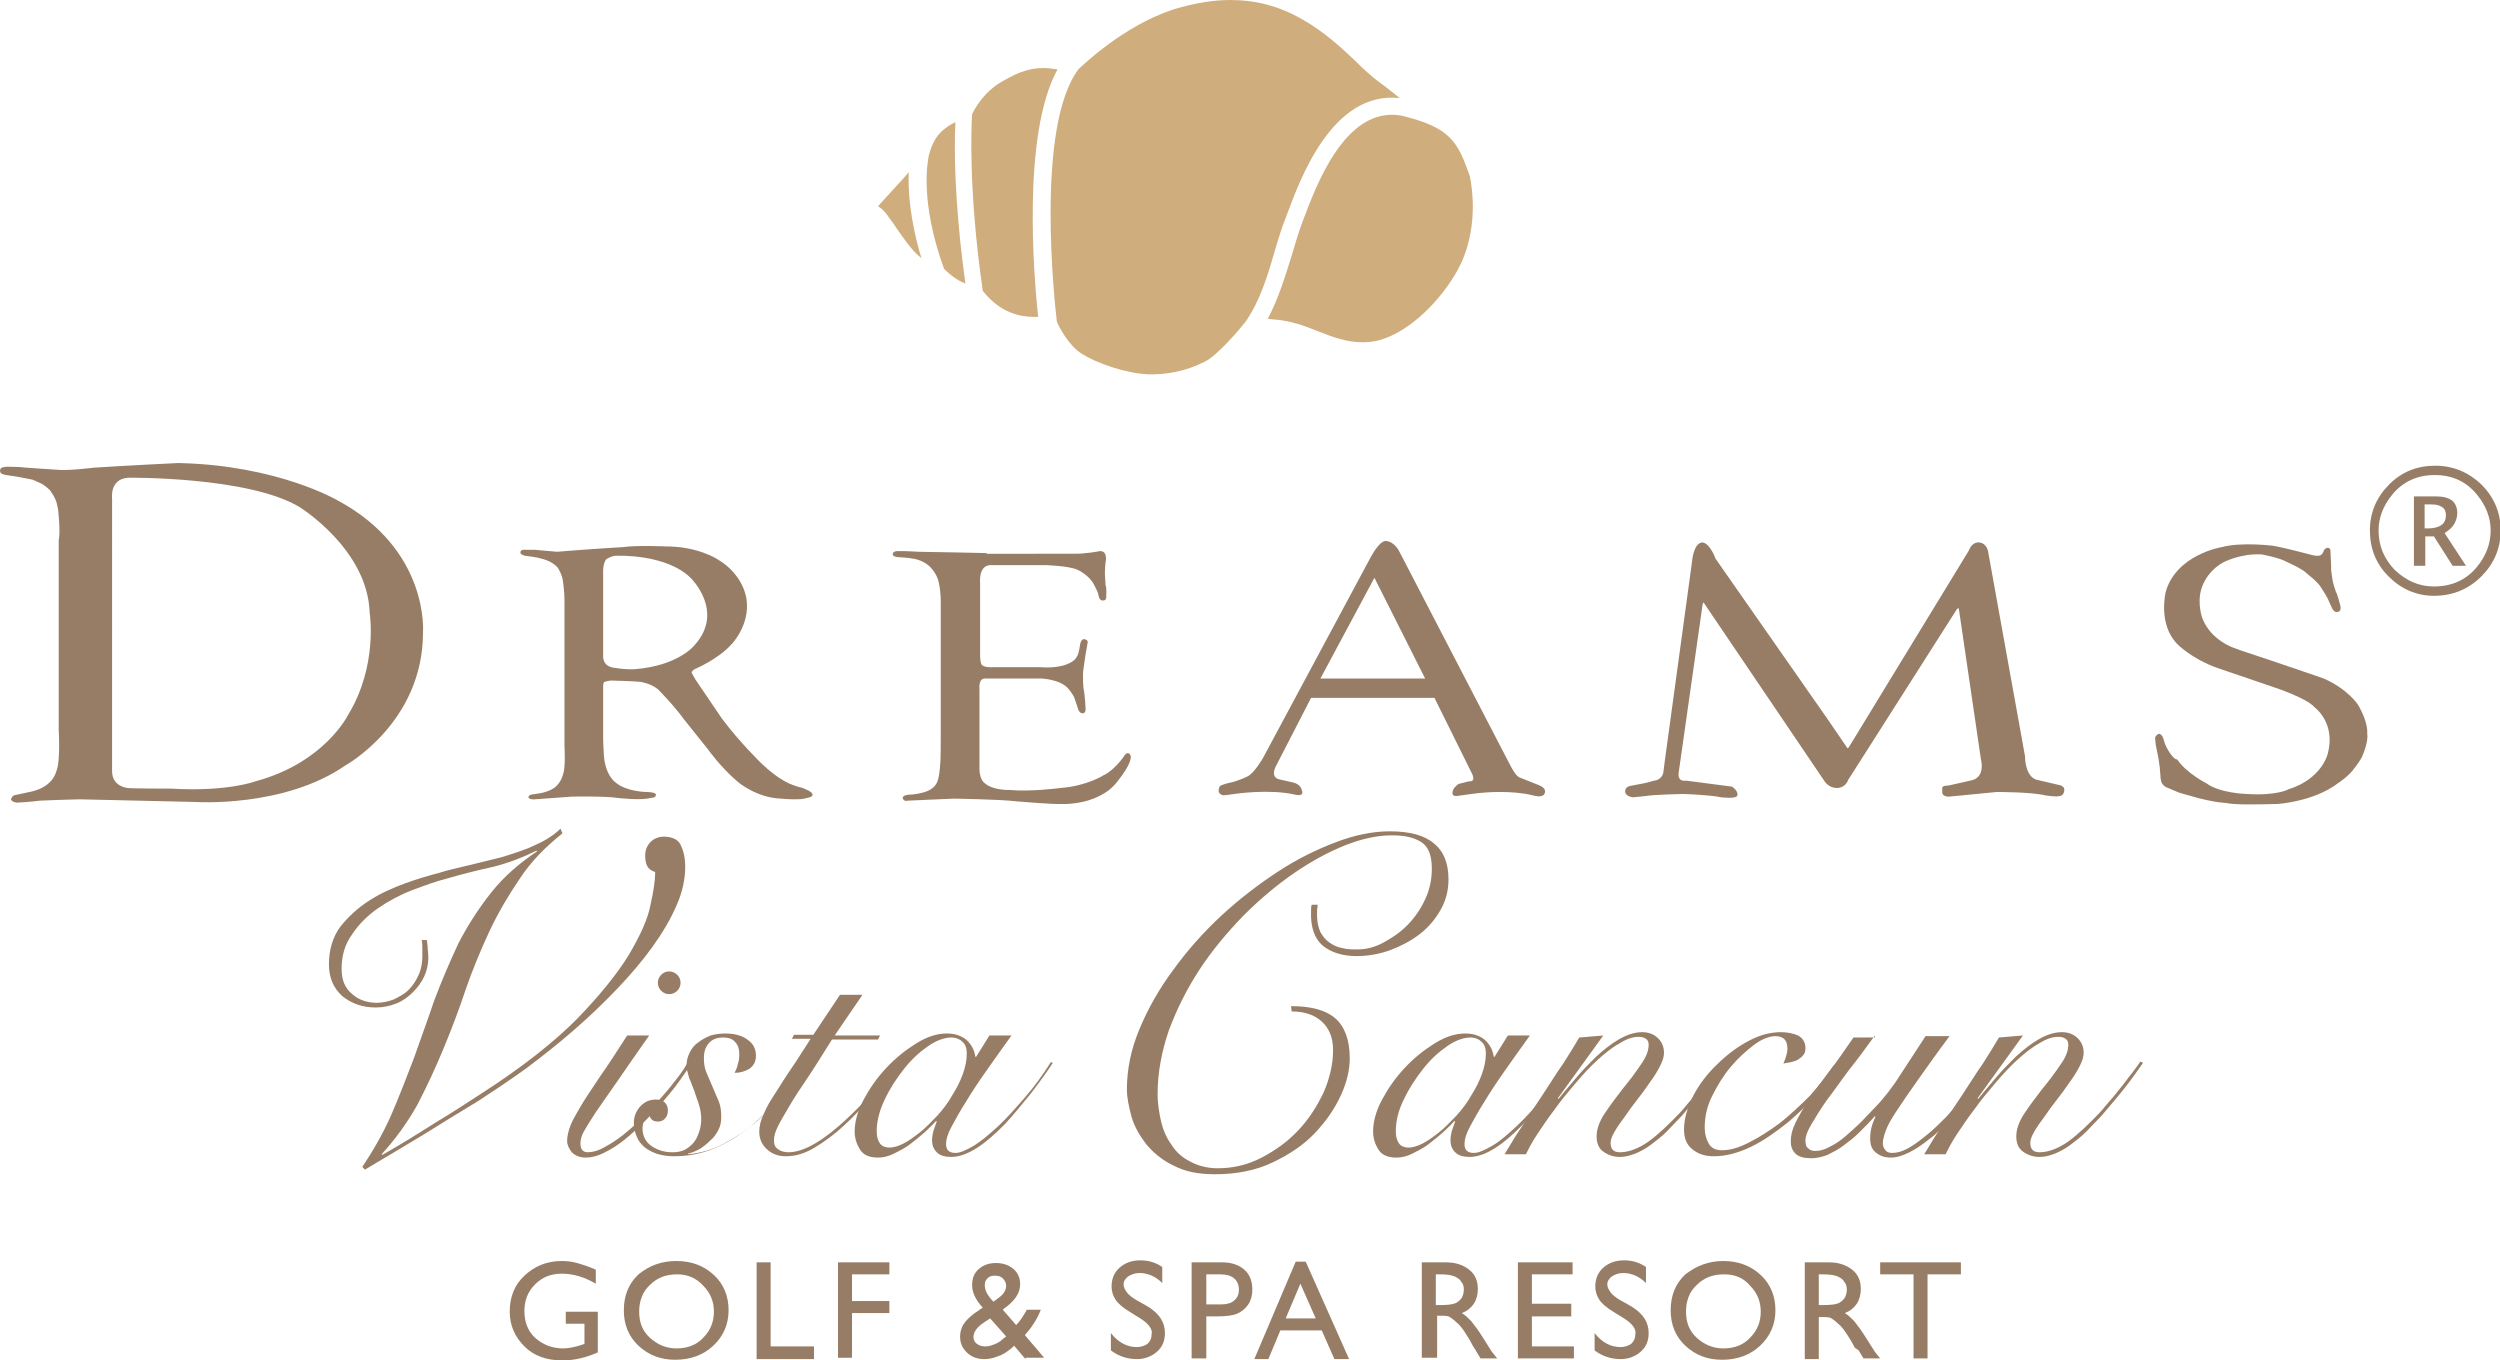<?xml version="1.0" encoding="utf-8"?>
<!-- Generator: Adobe Illustrator 26.2.1, SVG Export Plug-In . SVG Version: 6.00 Build 0)  -->
<svg version="1.1" id="Logos" xmlns="http://www.w3.org/2000/svg" xmlns:xlink="http://www.w3.org/1999/xlink" x="0px" y="0px"
	 viewBox="0 0 374.7 203.9" style="enable-background:new 0 0 374.7 203.9;" xml:space="preserve">
<style type="text/css">
	.st0{fill:#977D65;}
	.st1{fill:#D0AD7D;}
</style>
<path class="st0" d="M198.9,113.2"/>
<path class="st0" d="M147.9,82.9c0,0-8.9-0.2-10.2-0.2c0,0-1.8-0.1-2-0.1c-0.2,0-0.9,0-0.9,0s-0.9-0.1-1,0.4c0,0-0.1,0.4,0.7,0.5
	c0,0,1.9,0.1,2.1,0.2c0,0,1.9,0.1,3.1,1.6c0,0,0.8,0.9,1,2c0,0,0.3,1.1,0.3,3v20.3c0,0,0,3.7-0.1,4.1c0,0-0.1,2.2-0.6,2.8
	c0,0-0.4,1-2.4,1.4c0,0-1,0.2-1.5,0.2c0,0-1.1,0-1.1,0.5c0,0,0.1,0.6,0.8,0.4l6.8-0.3c0,0,7,0.1,9.4,0.4c0,0,5.8,0.5,6.9,0.4
	c0,0,3.4,0.2,6.3-1.6c0,0,1.1-0.6,2-1.8c0,0,1.2-1.5,1.6-2.4c0,0,0.7-1.3,0.2-1.7c0,0-0.4-0.4-0.8,0.3c0,0-1.4,2.1-3.1,2.9
	c0,0-2.5,1.6-6.4,1.9c0,0-4.5,0.6-7.7,0.3c0,0-2.6,0.1-3.8-1.1c0,0-0.8-0.5-0.7-2.6v-11.4c0,0-0.2-1.7,0.9-1.6l8.4,0
	c0,0,2.8,0.1,4,1.5c0,0,0.8,0.9,1,1.6l0.4,1.2c0,0,0.2,1,0.8,0.9c0,0,0.5,0.1,0.4-0.9c0,0-0.1-2-0.3-2.8c0,0-0.2-1.9,0-3l0.3-2.1
	c0,0,0.3-1.6,0.3-1.7c0,0,0.2-0.5-0.5-0.6c0,0-0.4-0.1-0.6,0.7c0,0-0.2,1.6-0.5,1.9c0,0-0.2,0.7-1.6,1.2c0,0-1.4,0.6-3.9,0.4h-7.1
	c0,0-1.1,0.1-1.6-0.3c0,0-0.3-0.2-0.3-1.5l0-10.8c0,0-0.3-2.7,1.6-2.7l8.2,0c0,0,3.5,0.1,4.8,0.7c0,0,1.8,0.8,2.5,2.3
	c0,0,0.5,0.9,0.6,1.3c0,0,0.1,1.1,0.7,1c0,0,0.6,0.1,0.5-0.7c0,0,0.1-1.1-0.1-1.6c0,0-0.1-1.6-0.1-1.7c0,0,0-1,0.1-1.7
	c0,0,0.4-1.7-0.8-1.7c0,0-1.7,0.3-2.2,0.3c0,0-0.4,0.1-1.7,0.1H147.9"/>
<path class="st0" d="M87.3,82.4c1.1-0.1,6.1-0.4,6.1-0.4c1.9-0.3,6.5-0.1,6.5-0.1c4.7,0,7.6,1.9,7.6,1.9c4.1,2.4,4.4,6.1,4.4,6.1
	c0.5,3.8-2.2,6.6-2.2,6.6c-2,2.3-5.6,3.8-5.6,3.8c-0.6,0.4-0.4,0.6-0.4,0.6l0.5,0.9l4,5.9c2.7,3.6,5.9,6.7,5.9,6.7
	c2.7,2.6,4.6,3.2,4.6,3.2c0.7,0.3,1.6,0.5,1.6,0.5l0.9,0.4c0.9,0.5,0.5,0.8,0.5,0.8c-0.1,0.2-0.8,0.3-0.8,0.3
	c-0.5,0.2-1.2,0.2-1.9,0.2c-1,0-1.9-0.1-1.9-0.1c-3.7-0.1-6.5-2.5-6.5-2.5c-2.6-2.2-4.5-4.9-4.5-4.9l-3.6-4.5
	c-1.5-2.1-3.9-4.5-3.9-4.5c-1.1-0.9-2.6-1.1-2.6-1.1c-0.7-0.1-4.4-0.2-4.4-0.2c-0.3,0-1,0.2-1,0.2c-0.2,0-0.2,0.7-0.2,0.7v7.9
	c0,0.5,0.1,2.3,0.1,2.3c0.2,3.2,1.8,4.2,1.8,4.2c1.5,1.3,4.4,1.4,4.4,1.4c1.7,0,1.6,0.4,1.6,0.4c0.1,0.5-0.8,0.5-0.8,0.5
	c-1.4,0.4-4.9,0-4.9,0c-1.8-0.3-6.9-0.2-6.9-0.2l-5.5,0.4c-0.9,0.1-1-0.3-1-0.3c0-0.3,0.4-0.4,0.4-0.4l1.3-0.2
	c1.2-0.2,1.8-0.6,1.8-0.6c1.4-0.7,1.7-2.3,1.7-2.3c0.4-1,0.2-4.2,0.2-4.2l0-22c0-1.1-0.2-2.5-0.2-2.5c-0.1-1.2-0.8-2.2-0.8-2.2
	c-0.9-1.1-2.6-1.4-2.6-1.4c-0.5-0.2-2.3-0.4-2.3-0.4c-0.8-0.2-0.7-0.5-0.7-0.5c0-0.5,0.7-0.4,0.7-0.4l1.4,0l3.4,0.3
	C84.7,82.6,87.3,82.4,87.3,82.4 M90.4,98.2c-0.1,1.9,1.8,1.9,1.8,1.9c1.7,0.3,2.9,0.2,2.9,0.2c6.6-0.5,9-3.6,9-3.6
	c4.6-5.1-0.6-10.1-0.6-10.1c-3.7-3.6-10.9-3.3-10.9-3.3c-0.8-0.1-1.7,0.5-1.7,0.5c-0.6,0.6-0.5,2.2-0.5,2.2V98.2z"/>
<path class="st0" d="M8.7,76.3l-0.2-0.9c-0.2-0.8-0.8-1.6-0.8-1.6c-0.2-0.5-1.3-1.2-1.3-1.2c-0.1-0.1-1.5-0.7-1.5-0.7l-1.5-0.3
	l-1.1-0.2l-1.4-0.2c0,0,0.6,0.1,0,0c-0.6-0.1-0.8-0.3-0.8-0.3C-0.3,70,0.7,70,0.7,70c0.2-0.1,2.2,0,2.2,0c0.8,0.1,5.6,0.4,5.6,0.4
	c1.6,0.2,5.5-0.3,5.5-0.3c4.4-0.3,12.7-0.7,12.7-0.7C41.6,69.7,50.6,75,50.6,75c13.8,7.4,12.8,19.8,12.8,19.8
	c0,13.5-11.6,19.9-11.6,19.9c-9.2,6.4-22.5,5.5-22.5,5.5l-17.4-0.4c-0.9,0-5.9,0.2-5.9,0.2c-1.4,0.2-3.5,0.3-3.5,0.3
	c-1.6-0.3-0.4-1.1-0.4-1.1l2.8-0.6c3.1-0.8,3.5-2.9,3.5-2.9c0.8-1.6,0.3-7.5,0.4-6.5V80.9C9.1,79.8,8.7,76.3,8.7,76.3 M16.8,115.6
	c0,2.3,2.3,2.5,2.3,2.5c0.5,0.1,6.6,0.1,6.6,0.1c8.4,0.5,12.6-1.1,12.6-1.1c10.4-2.8,13.9-10,13.9-10c4.5-7.4,3.2-15.3,3.2-15.3
	C55.1,82.3,44.9,76,44.9,76c-7.6-4.6-25.7-4.4-25.7-4.4c-2.8,0.2-2.4,3.1-2.4,3.1L16.8,115.6z"/>
<path class="st0" d="M205.5,83.4c1.5-2.7,2.3-2.3,2.3-2.3c1.2,0.1,1.9,1.5,1.9,1.5l16.5,31.8c1,2,1.5,2.1,1.5,2.1l3,1.2
	c1.4,0.6,0.7,1.4,0.7,1.4c-0.4,0.5-1.7,0.1-1.7,0.1c-3.2-0.8-7.3-0.4-7.3-0.4c-0.6,0-4,0.5-4,0.5c-1.1,0.1-0.6-0.9-0.6-0.9
	c0.1-0.4,0.8-0.9,0.8-0.9l1.6-0.4c1.2,0.1,0.3-1.4,0.3-1.4l-5.5-11.1l-18.5,0l-5.3,10.3c-0.8,1.7,0.5,1.9,0.5,1.9l2.2,0.5
	c1.1,0.3,1.2,1.1,1.2,1.1c0.5,1.1-1,0.7-1,0.7c-3.9-0.9-9.1-0.1-9.1-0.1c-0.5,0.1-1.6,0.2-1.6,0.2c-1.2-0.2-0.6-1.3-0.6-1.3
	c0.1-0.3,1.6-0.6,1.6-0.6c1.4-0.3,2.7-1,2.7-1c1-0.6,2.2-2.7,2.2-2.7L205.5,83.4 M197.9,101.7h15.7L206,86.6L197.9,101.7z"/>
<path class="st0" d="M255.2,81.3c-1.4,0-1.6,2.9-1.6,2.9l-4.1,30l-0.2,1.6c-0.3,1.2-1.4,1.2-1.4,1.2c-0.2,0.1-1.5,0.4-1.5,0.4
	l-2.1,0.4c-0.9,0.2-0.7,1-0.7,1c0.2,0.6,1.1,0.7,1.1,0.7c0.3,0,2-0.2,2-0.2c1.1-0.2,5.5-0.3,5.5-0.3s3.8,0.1,5.8,0.5
	c0,0,2.3,0.3,2.4-0.3c0,0,0.2-0.6-0.8-1.3l-6.9-0.9c0,0-1.3,0.3-1.1-1.2l3.6-25.3c0,0,0.1-0.3,0.2-0.1l18,26.6c0,0,0.6,1.1,1.9,1.1
	c0,0,1.2,0.1,1.7-1.2l16.3-25.6c0,0,0.3-0.3,0.3,0l3.3,22.5c0,0,0.8,2.8-1.6,3.2l-3.1,0.7l-0.8,0.1c0,0-0.2,0.1-0.3,0.2l0,0.8
	c0,0,0,0.6,1,0.6l7.2-0.7c0,0,5.2,0,7.2,0.5c0,0,1.7,0.3,2.2,0.1c0,0,0.7,0,0.7-1c0,0,0-0.4-0.6-0.6l-3.4-0.8c0,0-1.8-0.1-1.9-3.6
	L298,82.8c0,0-0.1-1.3-1.3-1.5c0,0-1.1-0.2-1.6,1.2l-18,29.5c0,0-0.2,0.3-0.3,0l-2.8-4.1l-16.9-24.2
	C257.1,83.6,256.3,81.5,255.2,81.3"/>
<path class="st0" d="M84.7,196.6h4.9v6.1c-1.8,0.8-3.6,1.2-5.3,1.2c-2.4,0-4.3-0.7-5.7-2.1c-1.4-1.4-2.2-3.1-2.2-5.2
	c0-2.2,0.7-4,2.2-5.4c1.5-1.4,3.3-2.2,5.6-2.2c0.8,0,1.6,0.1,2.3,0.3c0.7,0.2,1.7,0.5,2.8,1v2.1c-1.7-1-3.4-1.5-5.1-1.5
	c-1.6,0-2.9,0.5-4,1.6c-1.1,1.1-1.6,2.4-1.6,4c0,1.6,0.5,3,1.6,4c1.1,1,2.5,1.6,4.2,1.6c0.8,0,1.8-0.2,3-0.6l0.2-0.1v-3h-2.8V196.6z
	"/>
<path class="st0" d="M101.4,189c2.2,0,4.1,0.7,5.6,2.1c1.5,1.4,2.2,3.2,2.2,5.3c0,2.1-0.8,3.9-2.3,5.3c-1.5,1.4-3.4,2.1-5.7,2.1
	c-2.2,0-4-0.7-5.5-2.1c-1.5-1.4-2.2-3.2-2.2-5.3c0-2.2,0.7-4,2.2-5.4C97.3,189.7,99.1,189,101.4,189z M101.5,191
	c-1.7,0-3,0.5-4.1,1.6c-1.1,1-1.6,2.4-1.6,4c0,1.6,0.5,2.9,1.6,3.9s2.4,1.6,4,1.6c1.6,0,3-0.5,4-1.6c1.1-1.1,1.6-2.4,1.6-3.9
	c0-1.5-0.5-2.8-1.6-3.9C104.3,191.5,103,191,101.5,191z"/>
<path class="st0" d="M113.4,189.2h2.1v12.6h6.5v1.9h-8.6V189.2z"/>
<path class="st0" d="M125.6,189.2h7.7v1.8h-5.6v4h5.6v1.8h-5.6v6.7h-2.1V189.2z"/>
<path class="st0" d="M153.7,203.7l-1.7-2c-0.1,0.1-0.4,0.4-0.7,0.6l0,0c-0.5,0.4-1.1,0.8-1.8,1c-0.7,0.3-1.4,0.4-2,0.4
	c-1,0-1.9-0.3-2.6-1c-0.7-0.7-1-1.4-1-2.4c0-0.7,0.2-1.3,0.5-1.8c0.3-0.5,0.9-1.1,1.7-1.7l0,0c0.5-0.3,0.8-0.6,1.2-0.8
	c-1.1-1.2-1.6-2.3-1.6-3.4c0-1,0.3-1.8,1-2.4s1.5-0.9,2.6-0.9c1,0,1.9,0.3,2.6,0.9c0.7,0.6,1,1.4,1,2.3c0,1.3-0.8,2.5-2.5,3.7
	l-0.1,0.1l2,2.3c0.6-0.6,1.1-1.4,1.6-2.3h2.1c-0.5,1.3-1.3,2.6-2.4,3.8l2.9,3.4H153.7z M150.3,200.7l0.5-0.4l-2.4-2.7l-0.9,0.6
	c-1.1,0.7-1.6,1.5-1.6,2.2c0,0.4,0.2,0.8,0.5,1c0.4,0.3,0.8,0.4,1.3,0.4c0.4,0,0.8-0.1,1.3-0.3C149.5,201.3,149.9,201.1,150.3,200.7
	z M148.9,195.1l0.8-0.6c0.7-0.5,1.1-1.1,1.1-1.8c0-0.4-0.2-0.8-0.5-1.1c-0.3-0.3-0.7-0.4-1.2-0.4c-0.5,0-0.8,0.1-1.1,0.4
	c-0.3,0.3-0.4,0.6-0.4,1c0,0.4,0.1,0.8,0.3,1.2C148.2,194.3,148.5,194.7,148.9,195.1z"/>
<path class="st0" d="M170.9,197.6l-1.6-1c-1-0.6-1.7-1.2-2.1-1.8c-0.4-0.6-0.6-1.3-0.6-2c0-1.1,0.4-2.1,1.2-2.8
	c0.8-0.7,1.8-1.1,3.1-1.1c1.2,0,2.3,0.3,3.3,1v2.4c-1-1-2.2-1.5-3.4-1.5c-0.7,0-1.2,0.2-1.7,0.5c-0.4,0.3-0.7,0.7-0.7,1.2
	c0,0.4,0.2,0.8,0.5,1.2c0.3,0.4,0.8,0.8,1.5,1.2l1.6,0.9c1.8,1.1,2.6,2.4,2.6,4c0,1.2-0.4,2.1-1.2,2.8c-0.8,0.7-1.8,1.1-3,1.1
	c-1.4,0-2.7-0.4-3.9-1.3v-2.6c1.1,1.4,2.4,2.1,3.9,2.1c0.6,0,1.2-0.2,1.6-0.5c0.4-0.4,0.6-0.8,0.6-1.4
	C172.8,199.3,172.2,198.4,170.9,197.6z"/>
<path class="st0" d="M178.6,203.7v-14.5h4.6c1.4,0,2.5,0.4,3.3,1.1c0.8,0.7,1.2,1.7,1.2,3c0,0.8-0.2,1.6-0.6,2.2
	c-0.4,0.6-1,1.1-1.7,1.4c-0.7,0.3-1.8,0.4-3.1,0.4h-1.5v6.3H178.6z M182.9,191h-2.1v4.5h2.3c0.8,0,1.5-0.2,1.9-0.6
	c0.5-0.4,0.7-1,0.7-1.7C185.6,191.8,184.7,191,182.9,191z"/>
<path class="st0" d="M194.2,189.1h1.5l6.5,14.6H200l-1.9-4.3h-6.2l-1.8,4.3H188L194.2,189.1z M197.2,197.6l-2.3-5.2l-2.2,5.2H197.2z
	"/>
<path class="st0" d="M213.1,203.7v-14.5h3.6c1.5,0,2.6,0.4,3.5,1.1c0.9,0.7,1.3,1.7,1.3,2.9c0,0.8-0.2,1.6-0.6,2.2
	c-0.4,0.6-1,1.1-1.8,1.4c0.5,0.3,0.9,0.7,1.4,1.2c0.4,0.5,1.1,1.4,1.9,2.7c0.5,0.8,0.9,1.4,1.2,1.9l0.8,1h-2.5l-0.6-1
	c0,0-0.1-0.1-0.1-0.2l-0.4-0.6l-0.6-1.1l-0.7-1.1c-0.4-0.6-0.8-1.1-1.2-1.4c-0.4-0.4-0.7-0.6-1-0.8c-0.3-0.2-0.8-0.2-1.4-0.2h-0.5
	v6.3H213.1z M215.8,191h-0.6v4.6h0.8c1,0,1.8-0.1,2.2-0.3c0.4-0.2,0.7-0.5,0.9-0.8c0.2-0.4,0.3-0.8,0.3-1.2c0-0.5-0.1-0.9-0.4-1.2
	c-0.2-0.4-0.6-0.6-1-0.8C217.5,191.1,216.8,191,215.8,191z"/>
<path class="st0" d="M227.5,189.2h8.2v1.8h-6.1v4.4h5.9v1.9h-5.9v4.5h6.3v1.8h-8.4V189.2z"/>
<path class="st0" d="M243.4,197.6l-1.6-1c-1-0.6-1.7-1.2-2.1-1.8c-0.4-0.6-0.6-1.3-0.6-2c0-1.1,0.4-2.1,1.2-2.8
	c0.8-0.7,1.8-1.1,3.1-1.1c1.2,0,2.3,0.3,3.3,1v2.4c-1-1-2.2-1.5-3.4-1.5c-0.7,0-1.2,0.2-1.7,0.5c-0.4,0.3-0.7,0.7-0.7,1.2
	c0,0.4,0.2,0.8,0.5,1.2c0.3,0.4,0.8,0.8,1.5,1.2l1.6,0.9c1.8,1.1,2.6,2.4,2.6,4c0,1.2-0.4,2.1-1.2,2.8c-0.8,0.7-1.8,1.1-3,1.1
	c-1.4,0-2.7-0.4-3.9-1.3v-2.6c1.1,1.4,2.4,2.1,3.9,2.1c0.6,0,1.2-0.2,1.6-0.5c0.4-0.4,0.6-0.8,0.6-1.4
	C245.3,199.3,244.7,198.4,243.4,197.6z"/>
<path class="st0" d="M258.3,189c2.2,0,4.1,0.7,5.6,2.1c1.5,1.4,2.2,3.2,2.2,5.3c0,2.1-0.8,3.9-2.3,5.3c-1.5,1.4-3.4,2.1-5.7,2.1
	c-2.2,0-4-0.7-5.5-2.1c-1.5-1.4-2.2-3.2-2.2-5.3c0-2.2,0.7-4,2.2-5.4C254.3,189.7,256.1,189,258.3,189z M258.4,191
	c-1.7,0-3,0.5-4.1,1.6c-1.1,1-1.6,2.4-1.6,4c0,1.6,0.5,2.9,1.6,3.9c1.1,1,2.4,1.6,4,1.6c1.6,0,3-0.5,4-1.6c1.1-1.1,1.6-2.4,1.6-3.9
	c0-1.5-0.5-2.8-1.6-3.9C261.3,191.5,260,191,258.4,191z"/>
<path class="st0" d="M270.5,203.7v-14.5h3.6c1.5,0,2.6,0.4,3.5,1.1c0.9,0.7,1.3,1.7,1.3,2.9c0,0.8-0.2,1.6-0.6,2.2
	c-0.4,0.6-1,1.1-1.8,1.4c0.5,0.3,0.9,0.7,1.4,1.2c0.4,0.5,1.1,1.4,1.9,2.7c0.5,0.8,0.9,1.4,1.2,1.9l0.8,1h-2.5l-0.6-1
	c0,0-0.1-0.1-0.1-0.2L278,202l-0.6-1.1l-0.7-1.1c-0.4-0.6-0.8-1.1-1.2-1.4c-0.4-0.4-0.7-0.6-1-0.8c-0.3-0.2-0.8-0.2-1.4-0.2h-0.5
	v6.3H270.5z M273.2,191h-0.6v4.6h0.8c1,0,1.8-0.1,2.2-0.3c0.4-0.2,0.7-0.5,0.9-0.8c0.2-0.4,0.3-0.8,0.3-1.2c0-0.5-0.1-0.9-0.4-1.2
	c-0.2-0.4-0.6-0.6-1-0.8C274.9,191.1,274.2,191,273.2,191z"/>
<path class="st0" d="M281.8,189.2h12.1v1.8h-5v12.6h-2.1V191h-5V189.2z"/>
<path class="st0" d="M84.3,124.9c-2.5,2-4.7,4.2-6.4,6.8c-1.7,2.5-3.3,5.2-4.6,8c-1.3,2.8-2.5,5.7-3.5,8.6c-1,3-2.1,5.9-3.3,8.8
	c-1.2,2.9-2.5,5.7-3.9,8.4c-1.5,2.7-3.3,5.2-5.4,7.5l0.1,0.1c2.8-1.6,5.4-3.2,7.9-4.8c2.5-1.5,4.8-3,7.1-4.5
	c5.9-3.8,10.6-7.5,14.1-11c3.4-3.5,6-6.7,7.8-9.6c1.7-2.9,2.9-5.4,3.3-7.6c0.5-2.2,0.7-3.8,0.7-4.9c-0.6-0.2-1-0.5-1.2-0.9
	c-0.2-0.4-0.3-0.9-0.3-1.6c0-0.8,0.3-1.5,0.8-2c0.5-0.5,1.2-0.8,2-0.8c1.2,0,2.1,0.4,2.5,1.2c0.4,0.8,0.7,1.9,0.7,3.3
	c0,1.8-0.4,3.8-1.3,5.8c-0.9,2.1-2.1,4.1-3.6,6.2c-1.5,2.1-3.3,4.2-5.3,6.3c-2,2.1-4.2,4.2-6.5,6.2c-2.3,2-4.7,3.9-7.1,5.7
	c-2.5,1.8-4.9,3.4-7.2,4.9c-2.8,1.7-5.6,3.4-8.3,5.1c-2.8,1.7-5.7,3.4-8.7,5.2l-0.4-0.4c1.6-2.4,3.1-5,4.3-7.7
	c1.2-2.8,2.3-5.6,3.4-8.5c1-2.9,2.1-5.8,3.1-8.8c1.1-2.9,2.3-5.7,3.6-8.5c1.4-2.7,3-5.2,4.9-7.6c1.9-2.4,4.2-4.4,6.9-6.2l-0.1-0.1
	c-2,1-4.1,1.8-6.4,2.4c-2.3,0.5-4.7,1.1-7.1,1.8c-1.6,0.4-3.2,1-5.1,1.7c-1.8,0.7-3.5,1.6-5.1,2.7c-1.6,1.1-2.9,2.4-3.9,3.9
	c-1.1,1.5-1.6,3.2-1.6,5.2c0,1.7,0.5,2.9,1.6,3.8c1,0.9,2.3,1.3,3.7,1.3c0.8,0,1.7-0.2,2.5-0.5c0.8-0.4,1.6-0.8,2.2-1.4
	c0.6-0.6,1.1-1.3,1.5-2.2c0.4-0.8,0.6-1.8,0.6-2.8c0-0.5,0-0.9,0-1.3c0-0.4,0-0.8-0.1-1.2h0.8c0,0.4,0.1,0.8,0.1,1.2
	c0,0.4,0.1,0.9,0.1,1.4c0,1-0.2,1.9-0.6,2.8c-0.4,0.9-1,1.7-1.7,2.4c-0.7,0.7-1.5,1.3-2.5,1.7c-1,0.4-2,0.6-3.1,0.6
	c-2,0-3.6-0.6-5-1.7c-1.3-1.2-2-2.7-2-4.8c0-2.2,0.6-4.1,1.7-5.6c1.2-1.5,2.6-2.8,4.3-3.9c1.7-1.1,3.5-1.9,5.4-2.6
	c1.9-0.7,3.7-1.2,5.2-1.6c1.2-0.4,2.7-0.7,4.3-1.1c1.6-0.4,3.3-0.8,4.9-1.2c1.6-0.5,3.3-1,4.8-1.7c1.6-0.7,3-1.5,4.1-2.6L84.3,124.9
	z"/>
<path class="st0" d="M97.3,155.2c-1.9,2.7-3.5,5-4.8,6.9c-1.3,1.9-2.4,3.4-3.2,4.6c-0.8,1.2-1.4,2.2-1.8,2.9
	c-0.4,0.7-0.5,1.3-0.5,1.8c0,0.9,0.4,1.3,1.1,1.3c0.7,0,1.5-0.2,2.4-0.7c0.9-0.5,1.9-1.1,2.9-1.9c1-0.8,2-1.7,3-2.7c1-1,1.9-2,2.8-3
	c0.9-1,1.6-1.9,2.3-2.8c0.7-0.9,1.2-1.7,1.5-2.2l0.4,0.3c-0.4,0.7-1,1.5-1.7,2.5c-0.7,1-1.5,1.9-2.4,3c-0.9,1-1.8,2-2.8,3
	c-1,1-2,1.9-3,2.7c-1,0.8-2,1.4-3,1.9c-1,0.5-1.9,0.7-2.7,0.7c-0.9,0-1.6-0.3-2.1-0.8c-0.4-0.5-0.7-1.1-0.7-1.7
	c0-0.7,0.2-1.5,0.5-2.3c0.3-0.8,0.9-1.8,1.6-3c0.7-1.2,1.7-2.6,2.8-4.3c1.2-1.7,2.5-3.7,4.1-6.2H97.3z M100.3,145.6
	c0.5,0,0.9,0.2,1.2,0.5c0.3,0.3,0.5,0.7,0.5,1.2c0,0.5-0.2,0.9-0.5,1.2c-0.3,0.3-0.7,0.5-1.2,0.5c-0.5,0-0.9-0.2-1.2-0.5
	c-0.3-0.3-0.5-0.7-0.5-1.2c0-0.5,0.2-0.9,0.5-1.2C99.5,145.7,99.9,145.6,100.3,145.6z"/>
<path class="st0" d="M120.5,159.6c-1,1.6-2.2,3.3-3.6,4.9c-1.4,1.6-2.8,3.1-4.5,4.4c-1.6,1.3-3.4,2.4-5.3,3.2
	c-1.9,0.8-3.9,1.2-6.1,1.2c-0.8,0-1.6-0.1-2.3-0.3c-0.7-0.2-1.3-0.5-1.9-0.9c-0.5-0.4-1-0.9-1.3-1.6c-0.3-0.6-0.5-1.4-0.5-2.2
	c0-0.9,0.3-1.7,0.9-2.4c0.6-0.7,1.4-1.1,2.4-1.1c0.5,0,0.9,0.1,1.3,0.4c0.3,0.3,0.5,0.6,0.5,1.2c0,0.5-0.1,0.9-0.4,1.2
	c-0.2,0.3-0.6,0.5-1.1,0.5c-0.4,0-0.7-0.1-0.9-0.3c-0.2-0.2-0.4-0.5-0.4-0.8c-0.4,0.2-0.6,0.5-0.8,0.9c-0.1,0.4-0.2,0.8-0.2,1.2
	c0,1.2,0.5,2.1,1.4,2.7c0.9,0.6,1.9,0.9,3.1,0.9c0.7,0,1.3-0.1,1.9-0.4c0.5-0.3,1-0.7,1.3-1.1c0.4-0.5,0.6-1,0.8-1.6
	c0.2-0.6,0.3-1.2,0.3-1.9c0-0.7-0.1-1.3-0.3-2c-0.2-0.7-0.5-1.4-0.7-2.1c-0.3-0.7-0.5-1.4-0.8-2c-0.2-0.7-0.4-1.3-0.4-1.9
	c0-0.8,0.2-1.4,0.5-2c0.3-0.6,0.7-1.1,1.3-1.5c0.5-0.4,1.1-0.7,1.8-1c0.7-0.2,1.4-0.3,2.2-0.3c1.4,0,2.5,0.3,3.3,0.9
	c0.9,0.6,1.3,1.4,1.3,2.4c0,0.9-0.3,1.5-1,2c-0.7,0.4-1.4,0.6-2.2,0.6c0.2-0.4,0.4-0.8,0.5-1.4c0.2-0.5,0.2-1,0.2-1.5
	c0-0.7-0.2-1.3-0.6-1.7c-0.4-0.5-1-0.7-1.8-0.7c-1,0-1.7,0.3-2.2,0.9c-0.5,0.6-0.7,1.3-0.7,2.2c0,0.8,0.1,1.5,0.4,2.2
	c0.3,0.7,0.6,1.4,0.9,2.1c0.3,0.7,0.6,1.4,0.9,2.1c0.3,0.7,0.4,1.5,0.4,2.4c0,0.7-0.1,1.3-0.4,1.9c-0.3,0.6-0.7,1.2-1.2,1.6
	c-0.5,0.5-1,0.9-1.6,1.3c-0.6,0.3-1.2,0.6-1.8,0.7l0.1,0.1c1.9-0.2,3.6-0.7,5.3-1.6c1.7-0.9,3.3-1.9,4.7-3.2c1.5-1.3,2.8-2.6,4-4.1
	c1.2-1.5,2.3-3,3.2-4.4L120.5,159.6z"/>
<path class="st0" d="M129.2,149.2l-4.1,6h6.8l-0.3,0.6h-6.9c-1.4,2.2-2.6,4.2-3.7,5.8c-1.1,1.6-2,3-2.7,4.2c-0.7,1.2-1.3,2.2-1.7,3
	c-0.4,0.8-0.6,1.5-0.6,2.1c0,0.7,0.2,1.1,0.7,1.4c0.4,0.3,1,0.4,1.5,0.4c1.2,0,2.6-0.5,4.1-1.4c1.5-0.9,3-2.1,4.5-3.5
	c1.5-1.4,2.9-2.8,4.2-4.4c1.3-1.5,2.5-2.9,3.4-4.2l0.3,0.2c-1.2,1.5-2.4,3-3.8,4.7c-1.4,1.6-2.8,3.1-4.3,4.5c-1.5,1.4-3,2.5-4.5,3.4
	c-1.5,0.9-2.9,1.3-4.3,1.3c-1.1,0-2-0.3-2.8-1c-0.8-0.7-1.2-1.6-1.2-2.7c0-0.8,0.2-1.7,0.7-2.7c0.4-1,1-2,1.8-3.2
	c0.7-1.1,1.5-2.4,2.4-3.7c0.9-1.3,1.8-2.8,2.8-4.3h-2.8l0.3-0.6h2.9l4-6H129.2z"/>
<path class="st0" d="M148.3,155.2h3.3c-1.3,1.8-2.5,3.5-3.7,5.2c-1.2,1.7-2.2,3.2-3.1,4.7c-0.9,1.4-1.6,2.7-2.2,3.8
	c-0.6,1.1-0.8,1.9-0.8,2.6c0,0.9,0.5,1.3,1.4,1.3c0.7,0,1.6-0.4,2.8-1.1c1.1-0.7,2.3-1.7,3.6-2.9c1.3-1.2,2.6-2.7,4-4.3
	c1.4-1.6,2.7-3.4,3.9-5.3l0.3,0.1c-0.9,1.4-2,2.9-3.3,4.6c-1.3,1.6-2.6,3.2-3.9,4.6c-1.4,1.4-2.7,2.6-4.1,3.5
	c-1.4,0.9-2.7,1.4-3.9,1.4c-1,0-1.7-0.2-2.2-0.7c-0.5-0.5-0.7-1.1-0.7-1.8c0-0.5,0.1-1,0.2-1.4c0.2-0.5,0.3-0.9,0.5-1.4l-0.1-0.1
	c-0.4,0.5-1,1-1.7,1.7c-0.7,0.6-1.4,1.2-2.2,1.8c-0.8,0.6-1.6,1-2.4,1.4c-0.8,0.4-1.6,0.6-2.4,0.6c-1.3,0-2.2-0.4-2.7-1.2
	c-0.5-0.8-0.8-1.7-0.8-2.7c0-1.4,0.4-3,1.3-4.7c0.9-1.7,2-3.3,3.4-4.8c1.4-1.5,2.9-2.7,4.5-3.7c1.6-1,3.1-1.5,4.6-1.5
	c0.7,0,1.3,0.1,1.8,0.3c0.5,0.2,0.9,0.4,1.3,0.8c0.3,0.3,0.6,0.7,0.8,1.1c0.2,0.4,0.3,0.8,0.4,1.3h0.1L148.3,155.2z M131.4,169.6
	c0,0.8,0.2,1.4,0.5,1.8c0.3,0.4,0.8,0.6,1.4,0.6c0.6,0,1.3-0.2,2.1-0.6c0.8-0.4,1.6-1,2.5-1.7c0.9-0.7,1.7-1.6,2.6-2.5
	c0.8-0.9,1.6-1.9,2.2-3c0.7-1.1,1.2-2.1,1.6-3.2c0.4-1.1,0.6-2.1,0.6-3.1c0-0.8-0.2-1.4-0.7-1.8c-0.4-0.4-1-0.6-1.6-0.6
	c-1,0-2.2,0.4-3.5,1.3c-1.3,0.9-2.5,2-3.6,3.4c-1.1,1.4-2.1,2.9-2.9,4.6S131.4,168,131.4,169.6z"/>
<path class="st0" d="M197.5,135.6c0,0.3-0.1,0.6-0.1,0.8c0,0.2,0,0.5,0,0.8c0,1,0.2,1.8,0.5,2.5c0.4,0.7,0.8,1.2,1.4,1.6
	c0.6,0.4,1.2,0.7,1.9,0.8c0.7,0.2,1.5,0.2,2.2,0.2c1.3,0,2.6-0.3,3.9-1s2.5-1.5,3.6-2.6c1.1-1.1,2-2.4,2.7-3.9c0.7-1.5,1-3,1-4.6
	c0-2-0.5-3.3-1.6-4c-1.1-0.7-2.5-1-4.4-1c-2.1,0-4.5,0.5-7,1.5c-2.5,1-5.1,2.4-7.7,4.2c-2.6,1.8-5.1,3.9-7.6,6.4
	c-2.4,2.5-4.6,5.1-6.5,8c-1.9,2.9-3.4,5.9-4.6,9.1c-1.1,3.2-1.7,6.4-1.7,9.6c0,1.3,0.2,2.6,0.5,4c0.3,1.3,0.8,2.5,1.6,3.6
	c0.7,1.1,1.6,1.9,2.8,2.5c1.1,0.6,2.5,1,4.1,1c2.3,0,4.5-0.5,6.6-1.6c2.1-1.1,3.9-2.4,5.5-4.1c1.6-1.7,2.8-3.6,3.8-5.7
	c0.9-2.1,1.4-4.2,1.4-6.3c0-1.9-0.6-3.3-1.7-4.3c-1.1-1-2.6-1.5-4.5-1.5l-0.1-0.8c3,0,5.2,0.6,6.6,1.8c1.4,1.2,2.2,3.2,2.2,6
	c0,1.7-0.4,3.5-1.3,5.5c-0.9,2-2.2,3.9-3.9,5.7c-1.7,1.8-3.8,3.2-6.3,4.4c-2.5,1.2-5.4,1.8-8.7,1.8c-2.5,0-4.5-0.4-6.2-1.3
	c-1.7-0.8-3-1.9-4.1-3.2c-1-1.3-1.8-2.7-2.2-4.1c-0.4-1.5-0.7-2.9-0.7-4.1c0-3,0.6-6,1.9-9.1c1.3-3.1,3-6.1,5.1-8.9
	c2.1-2.9,4.5-5.6,7.2-8.1c2.7-2.5,5.6-4.7,8.5-6.6c2.9-1.9,5.8-3.3,8.7-4.4c2.9-1.1,5.6-1.6,8-1.6c3,0,5.2,0.6,6.6,1.8
	c1.5,1.2,2.2,3,2.2,5.4c0,1.7-0.4,3.2-1.2,4.6c-0.8,1.4-1.8,2.6-3.1,3.6c-1.3,1-2.8,1.8-4.4,2.4c-1.7,0.6-3.3,0.9-5.1,0.9
	c-1.8,0-3.4-0.4-4.7-1.3c-1.3-0.9-2-2.4-2.1-4.5c0-0.3,0-0.6,0-0.9c0-0.4,0-0.7,0.1-1H197.5z"/>
<path class="st0" d="M226,155.2h3.3c-1.3,1.8-2.5,3.5-3.7,5.2c-1.2,1.7-2.2,3.2-3.1,4.7c-0.9,1.4-1.6,2.7-2.2,3.8s-0.8,1.9-0.8,2.6
	c0,0.9,0.5,1.3,1.4,1.3c0.7,0,1.6-0.4,2.8-1.1s2.3-1.7,3.6-2.9c1.3-1.2,2.6-2.7,4-4.3c1.4-1.6,2.7-3.4,3.9-5.3l0.3,0.1
	c-0.9,1.4-2,2.9-3.3,4.6c-1.3,1.6-2.6,3.2-3.9,4.6c-1.4,1.4-2.7,2.6-4.1,3.5c-1.4,0.9-2.7,1.4-3.9,1.4c-1,0-1.7-0.2-2.2-0.7
	c-0.5-0.5-0.7-1.1-0.7-1.8c0-0.5,0.1-1,0.2-1.4c0.2-0.5,0.3-0.9,0.5-1.4l-0.1-0.1c-0.4,0.5-1,1-1.7,1.7c-0.7,0.6-1.4,1.2-2.2,1.8
	c-0.8,0.6-1.6,1-2.4,1.4c-0.8,0.4-1.6,0.6-2.4,0.6c-1.3,0-2.2-0.4-2.7-1.2c-0.5-0.8-0.8-1.7-0.8-2.7c0-1.4,0.4-3,1.3-4.7
	c0.9-1.7,2-3.3,3.4-4.8c1.4-1.5,2.9-2.7,4.5-3.7c1.6-1,3.1-1.5,4.6-1.5c0.7,0,1.3,0.1,1.8,0.3c0.5,0.2,0.9,0.4,1.3,0.8
	c0.3,0.3,0.6,0.7,0.8,1.1c0.2,0.4,0.3,0.8,0.4,1.3h0.1L226,155.2z M209.2,169.6c0,0.8,0.2,1.4,0.5,1.8c0.3,0.4,0.8,0.6,1.4,0.6
	c0.6,0,1.3-0.2,2.1-0.6s1.6-1,2.5-1.7c0.9-0.7,1.7-1.6,2.6-2.5c0.8-0.9,1.6-1.9,2.2-3c0.7-1.1,1.2-2.1,1.6-3.2
	c0.4-1.1,0.6-2.1,0.6-3.1c0-0.8-0.2-1.4-0.7-1.8c-0.4-0.4-1-0.6-1.6-0.6c-1,0-2.2,0.4-3.5,1.3c-1.3,0.9-2.5,2-3.6,3.4
	c-1.1,1.4-2.1,2.9-2.9,4.6C209.6,166.4,209.2,168,209.2,169.6z"/>
<path class="st0" d="M240.3,155.2l-6.8,9.4l0.1,0.1c0.7-0.9,1.6-1.9,2.5-3c1-1.2,2-2.2,3.1-3.3c1.1-1,2.2-1.9,3.4-2.6
	c1.2-0.7,2.4-1.1,3.5-1.1c1,0,1.8,0.3,2.4,0.9c0.6,0.6,0.9,1.3,0.9,2.2c0,0.6-0.2,1.2-0.6,2c-0.4,0.8-0.9,1.6-1.5,2.4
	c-0.6,0.9-1.2,1.7-1.9,2.6c-0.7,0.9-1.3,1.7-1.9,2.6c-0.6,0.8-1.1,1.5-1.5,2.2c-0.4,0.7-0.6,1.2-0.6,1.7c0,1,0.5,1.4,1.4,1.4
	c1.1,0,2.3-0.4,3.5-1.1c1.2-0.7,2.7-2,4.4-3.7c0.7-0.7,1.4-1.4,2.1-2.3c0.7-0.8,1.4-1.6,2-2.4c0.7-0.8,1.2-1.6,1.8-2.3
	c0.5-0.7,1-1.3,1.3-1.8l0.4,0.2c-0.7,1-1.6,2.3-2.7,3.7c-1.1,1.4-2.3,2.8-3.5,4.2c-0.8,0.8-1.5,1.6-2.3,2.4c-0.8,0.8-1.6,1.4-2.4,2
	c-0.8,0.6-1.6,1-2.3,1.3c-0.8,0.3-1.5,0.5-2.3,0.5c-1,0-1.8-0.3-2.5-0.8c-0.7-0.5-1-1.3-1-2.3c0-1,0.4-2.2,1.2-3.4
	c0.8-1.2,1.7-2.4,2.7-3.7c1-1.2,1.9-2.4,2.7-3.6c0.8-1.1,1.2-2.1,1.2-3c0-0.4-0.1-0.7-0.4-0.9c-0.3-0.2-0.6-0.3-1.1-0.3
	c-0.9,0-1.8,0.3-2.9,1c-1.1,0.6-2.2,1.5-3.3,2.5c-1.1,1-2.2,2.2-3.3,3.5c-1.1,1.3-2.2,2.6-3.1,3.9c-1,1.3-1.8,2.5-2.6,3.7
	c-0.8,1.2-1.3,2.2-1.7,3h-3.2c0.9-1.5,1.8-3,2.9-4.6c1-1.6,2-3.1,3-4.6c1-1.5,1.9-3,2.9-4.4c0.9-1.4,1.7-2.7,2.4-3.9L240.3,155.2z"
	/>
<path class="st0" d="M275.3,160c-0.8,1.3-1.8,2.6-3.1,4.1c-1.3,1.5-2.7,2.8-4.2,4.1c-1.9,1.5-3.7,2.8-5.6,3.7
	c-1.9,0.9-3.7,1.4-5.5,1.4c-1.3,0-2.3-0.3-3.2-1c-0.9-0.7-1.3-1.7-1.3-3c0-1.6,0.5-3.3,1.4-5.1c0.9-1.7,2.1-3.3,3.6-4.7
	c1.4-1.4,3-2.6,4.7-3.5c1.7-0.9,3.3-1.3,4.8-1.3c1,0,1.9,0.2,2.6,0.5c0.7,0.4,1.1,1,1.1,1.9c0,0.4-0.1,0.8-0.3,1
	c-0.2,0.3-0.5,0.5-0.8,0.7c-0.3,0.2-0.7,0.3-1.1,0.4c-0.4,0.1-0.7,0.1-1.1,0.2c0.1-0.3,0.3-0.7,0.4-1.1s0.2-0.7,0.2-1.1
	c0-1.3-0.6-1.9-1.8-1.9c-0.9,0-2,0.4-3.2,1.3c-1.2,0.9-2.4,2-3.5,3.3c-1.1,1.3-2,2.8-2.8,4.4c-0.8,1.6-1.1,3.2-1.1,4.7
	c0,0.9,0.2,1.7,0.6,2.4c0.4,0.7,1.1,1,2,1c1.2,0,2.6-0.4,4.1-1.2c1.6-0.8,3.1-1.8,4.6-2.9c1.5-1.2,3-2.6,4.5-4.1
	c1.4-1.6,2.6-3.1,3.6-4.6L275.3,160z"/>
<path class="st0" d="M281,155.2c-1.3,1.8-2.6,3.6-3.9,5.2c-1.2,1.6-2.3,3.2-3.3,4.5c-1,1.4-1.7,2.6-2.3,3.6c-0.6,1-0.9,1.8-0.9,2.4
	c0,0.6,0.1,1,0.4,1.2c0.3,0.3,0.6,0.4,1.1,0.4c0.7,0,1.4-0.2,2.1-0.6c0.8-0.4,1.6-0.9,2.4-1.6c0.8-0.7,1.6-1.4,2.4-2.2
	c0.8-0.8,1.5-1.6,2.2-2.3s1.3-1.5,1.8-2.1c0.5-0.7,0.9-1.2,1.1-1.5l4.5-6.9h3.6c-1.9,2.5-3.4,4.7-4.7,6.5c-1.3,1.8-2.3,3.3-3.1,4.5
	c-0.8,1.2-1.4,2.2-1.7,3c-0.3,0.8-0.5,1.5-0.5,2c0,0.4,0.1,0.8,0.4,1.1c0.2,0.3,0.6,0.4,1,0.4c0.7,0,1.5-0.2,2.4-0.7
	c0.9-0.5,1.8-1.2,2.8-2c1-0.8,1.9-1.7,2.9-2.7c0.9-1,1.8-2,2.7-3c0.8-1,1.6-1.9,2.3-2.8c0.7-0.9,1.2-1.6,1.6-2.1l0.5,0.2
	c-0.4,0.6-1,1.3-1.6,2.2c-0.7,0.9-1.5,1.9-2.3,2.9c-0.9,1-1.8,2-2.7,3.1c-1,1-1.9,2-3,2.8c-1,0.8-2,1.5-3,2c-1,0.5-1.9,0.8-2.8,0.8
	c-1,0-1.7-0.3-2.3-0.8c-0.6-0.5-0.8-1.2-0.8-2.1c0-0.7,0.1-1.3,0.3-2c0.2-0.6,0.4-1,0.5-1.2l-0.1-0.1c-0.7,0.8-1.5,1.6-2.3,2.4
	c-0.8,0.8-1.6,1.4-2.4,2c-0.8,0.6-1.6,1-2.4,1.4c-0.8,0.3-1.6,0.5-2.4,0.5c-1.1,0-1.9-0.2-2.4-0.7c-0.5-0.5-0.7-1.1-0.7-1.8
	c0-0.9,0.2-1.8,0.7-2.8c0.5-1,1.1-2.1,1.9-3.3c0.8-1.2,1.8-2.6,3-4.2c1.2-1.5,2.4-3.3,3.8-5.3H281z"/>
<path class="st0" d="M303.2,155.2l-6.8,9.4l0.1,0.1c0.7-0.9,1.6-1.9,2.5-3c1-1.2,2-2.2,3.1-3.3c1.1-1,2.2-1.9,3.4-2.6
	c1.2-0.7,2.4-1.1,3.5-1.1c1,0,1.8,0.3,2.4,0.9c0.6,0.6,0.9,1.3,0.9,2.2c0,0.6-0.2,1.2-0.6,2c-0.4,0.8-0.9,1.6-1.5,2.4
	c-0.6,0.9-1.2,1.7-1.9,2.6c-0.7,0.9-1.3,1.7-1.9,2.6c-0.6,0.8-1.1,1.5-1.5,2.2c-0.4,0.7-0.6,1.2-0.6,1.7c0,1,0.5,1.4,1.4,1.4
	c1.1,0,2.3-0.4,3.5-1.1c1.2-0.7,2.7-2,4.4-3.7c0.7-0.7,1.4-1.4,2.1-2.3c0.7-0.8,1.4-1.6,2-2.4c0.7-0.8,1.2-1.6,1.8-2.3
	c0.5-0.7,1-1.3,1.3-1.8l0.4,0.2c-0.7,1-1.6,2.3-2.7,3.7c-1.1,1.4-2.3,2.8-3.5,4.2c-0.8,0.8-1.5,1.6-2.3,2.4c-0.8,0.8-1.6,1.4-2.4,2
	c-0.8,0.6-1.6,1-2.3,1.3c-0.8,0.3-1.5,0.5-2.3,0.5c-1,0-1.8-0.3-2.5-0.8c-0.7-0.5-1-1.3-1-2.3c0-1,0.4-2.2,1.2-3.4
	c0.8-1.2,1.7-2.4,2.7-3.7c1-1.2,1.9-2.4,2.7-3.6c0.8-1.1,1.2-2.1,1.2-3c0-0.4-0.1-0.7-0.4-0.9c-0.3-0.2-0.6-0.3-1.1-0.3
	c-0.9,0-1.8,0.3-2.9,1c-1.1,0.6-2.2,1.5-3.3,2.5c-1.1,1-2.2,2.2-3.3,3.5c-1.1,1.3-2.2,2.6-3.1,3.9c-1,1.3-1.8,2.5-2.6,3.7
	c-0.8,1.2-1.3,2.2-1.7,3h-3.2c0.9-1.5,1.8-3,2.9-4.6c1-1.6,2-3.1,3-4.6c1-1.5,1.9-3,2.9-4.4c0.9-1.4,1.7-2.7,2.4-3.9L303.2,155.2z"
	/>
<path class="st0" d="M324.3,110.9c0,0-0.2-1-0.8-0.9c0,0-0.4,0.2-0.5,0.6l0.1,1l0.4,2l0.2,1.4l0.1,1.2c0,0,0,0.9,0.3,1.3
	c0,0,0.3,0.4,0.6,0.5l1.9,0.8l2.8,0.8c0,0,2.3,0.6,3.7,0.7c1.4,0.1,0.8,0.4,8.2,0.2c0,0,5.4-0.3,9.1-3.1c0,0,1.7-1.1,2.5-2.3
	c0,0,1-1.2,1.3-2.1c0,0,0.8-1.9,0.6-3.1c0,0,0.2-1.6-1.4-4.3c0,0-1.5-2.3-5.1-3.9c0,0-5.8-2-8.5-2.9c0,0-4.6-1.5-5-1.7
	c0,0-3.4-1.1-4.7-4.4c0,0-0.8-2.1-0.2-4.3c0,0,0.6-2.6,3.3-4.1c0,0,2.6-1.4,5.8-1.2c0,0,2.7,0.5,3.7,1.1c0,0,2.5,1.1,3.1,1.8
	c0,0,1.7,1.3,2.1,2.1c0,0,1,1.5,1.1,1.9l0.5,1.1c0,0,0.3,0.8,0.9,0.6c0,0,0.5,0,0.4-0.8c0,0-0.5-2-0.7-2.2c0,0-0.5-1.5-0.5-1.8
	c0,0-0.3-1.7-0.2-1.9l-0.1-2.1c0,0,0.1-0.8-0.4-0.8c0,0-0.4,0-0.6,0.4c0,0-0.2,0.9-1,0.8c0,0-0.5,0-1.1-0.2c0,0-4.2-1.1-5.5-1.3
	c0,0-4.7-0.6-7.7,0.2c0,0-6.8,1.1-8.4,6.7c0,0-1.2,4.8,1.7,7.8c0,0,2.1,2.2,6,3.6l8.5,2.9c0,0,4.9,1.6,6.1,3c0,0,3.2,2.3,2,6.9
	c0,0-0.8,3.8-5.9,5.4c0,0-1.7,1-6.3,0.7c0,0-4-0.1-6-1.6c0,0-3-1.5-4.4-3.6C325.9,114,324.6,112.2,324.3,110.9z"/>
<path class="st0" d="M364.8,89.3c-2.6,0-4.9-1-6.8-2.9c-1.9-1.9-2.8-4.2-2.8-6.9c0-2.7,1-5,2.9-6.9c1.9-1.9,4.2-2.8,6.9-2.8
	c2.7,0,5,1,6.9,2.8c1.9,1.9,2.9,4.2,2.9,6.9c0,2.7-1,5-2.9,6.9S367.6,89.3,364.8,89.3z M364.8,87.9c2.7,0,4.9-1,6.5-3
	c1.3-1.6,2-3.4,2-5.4c0-1.9-0.7-3.7-2-5.3c-1.6-2-3.7-3-6.4-3c-2.6,0-4.8,1-6.4,3c-1.3,1.6-2,3.4-2,5.3c0,2.3,0.8,4.2,2.4,5.9
	C360.7,87.1,362.6,87.9,364.8,87.9z M361.8,84.9V74.4h3.3c1.1,0,1.8,0.2,2.4,0.6c0.5,0.4,0.8,1.1,0.8,1.9c0,0.6-0.2,1.2-0.5,1.7
	c-0.3,0.5-0.8,0.9-1.4,1.3l3.2,4.9h-2l-2.8-4.4h-1.3v4.4H361.8z M363.4,79.2h0.5c0.9,0,1.6-0.2,2-0.5c0.5-0.3,0.7-0.9,0.7-1.5
	c0-0.5-0.2-1-0.6-1.2c-0.4-0.3-0.9-0.4-1.7-0.4h-0.9V79.2z"/>
<g>
	<path class="st1" d="M135.8,26.3c-1.4,1.5-2.8,3.1-4.2,4.6c0.6,0.4,1.1,0.9,1.5,1.5c0.3,0.5,0.8,1,1.2,1.7c1.1,1.6,2.5,3.6,3.7,4.5
		c0,0,0.1,0.1,0.1,0.1c-1.8-6-2-10.4-1.9-12.9C136.1,26,135.9,26.1,135.8,26.3"/>
	<path class="st1" d="M139.1,23.9c0,0,0,0.1,0,0.1l0,0c0,0.1-1.3,6.2,2.4,16.3c1.3,1.3,2.4,1.9,3.2,2.2c-1.7-12.2-1.7-20.7-1.5-24.2
		c-0.4,0.2-1,0.5-1.6,1C139.5,20.8,139.1,23.9,139.1,23.9"/>
	<path class="st1" d="M155,47.5c0.2,0,0.4,0,0.6,0c-0.6-5.6-2.5-27.3,2.9-37.1c-0.7-0.1-1.4-0.2-2.1-0.2c-1.9,0-3.6,0.5-6,1.9
		c-3,1.6-4.4,4.4-4.7,5c-0.1,1.5-0.6,11.3,1.6,26.5C149.9,46.9,152.9,47.5,155,47.5"/>
	<path class="st1" d="M197.4,49.6c2.3,0.9,4.4,1.7,6.8,1.7c0.9,0,1.7-0.1,2.5-0.3c4.7-1.3,9.3-6.1,11.7-10.4
		c2.2-3.9,2.9-9.1,1.9-14.2c-1.8-5-2.7-7.3-10.4-9.1c-8.3-1.3-12.6,10.4-14.7,16c-0.6,1.6-1.1,3.3-1.6,5c-1,3.2-2,6.5-3.6,9.5
		c0.4,0,0.8,0.1,1.2,0.1C193.4,48.1,195.5,48.8,197.4,49.6"/>
	<path class="st1" d="M162.1,53c2.2,1.4,6.4,2.9,9.9,3.1c2.9,0.1,5.8-0.5,8.6-1.9c1.8-0.9,5-4.6,6.1-6c2.2-3.2,3.3-6.9,4.4-10.7
		c0.5-1.7,1-3.4,1.7-5.1c2.1-5.7,6.9-18.8,17-17.7c-0.3-0.2-0.6-0.5-1-0.8c-0.6-0.5-1.3-1-2.1-1.6c-1.2-0.9-2.4-2-3.6-3.2
		c-2.1-2-4.6-4.3-7.9-6.2c-3.5-2-7-2.9-10.8-2.9c-2.7,0-5.5,0.5-8.5,1.4c-7.6,2.5-13.6,8.4-14.2,8.9c-6.6,8.6-3.6,35.3-3.3,37.9
		C158.7,49,160.2,51.8,162.1,53"/>
</g>
</svg>
